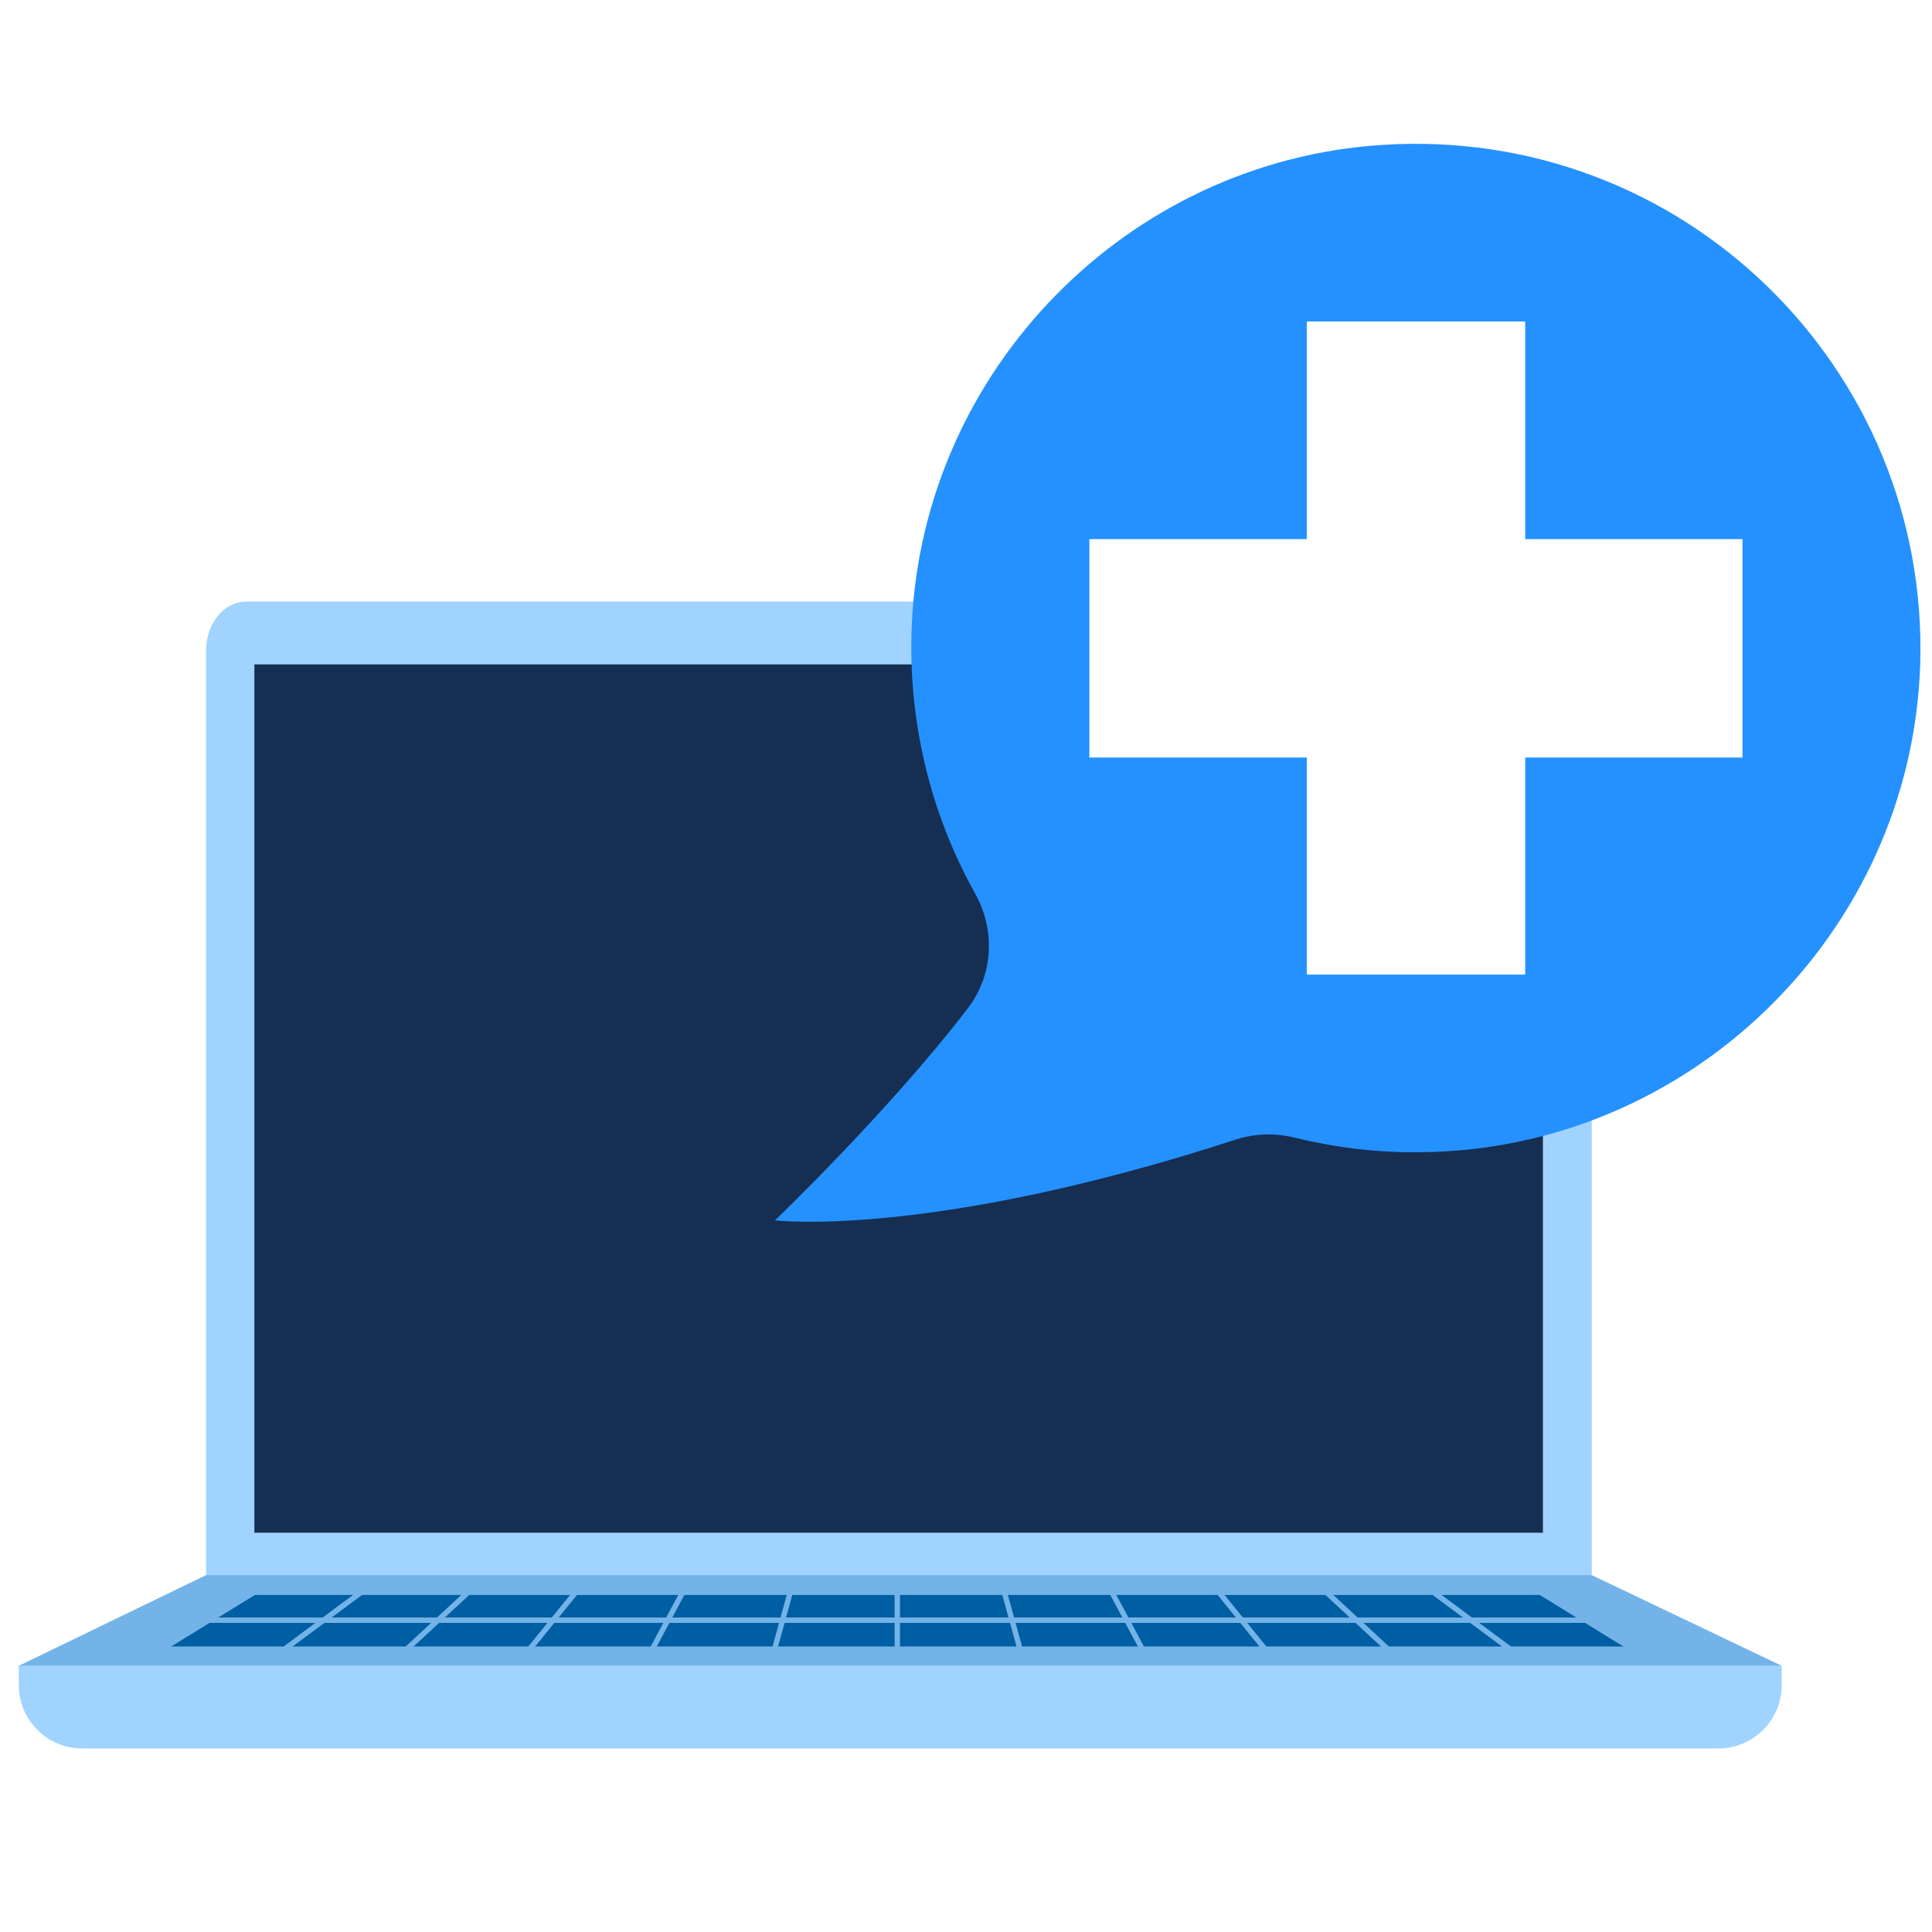 <?xml version="1.0" encoding="utf-8"?>
<!-- Generator: Adobe Illustrator 25.4.6, SVG Export Plug-In . SVG Version: 6.00 Build 0)  -->
<svg version="1.1" xmlns="http://www.w3.org/2000/svg" xmlns:xlink="http://www.w3.org/1999/xlink" x="0px" y="0px"
	 viewBox="0 0 360 360" style="enable-background:new 0 0 360 360;" xml:space="preserve">
<style type="text/css">
	.st0{fill:#FFFFFF;}
	.st1{fill:#A1D3FF;}
	.st2{fill:#73B3E7;}
	.st3{fill:#162E51;}
	.st4{fill:#005EA2;}
	.st5{fill:none;stroke:#73B3E7;stroke-miterlimit:10;}
	.st6{fill:#2491FF;}
</style>
<g id="BK">
	<rect class="st0" width="360" height="360"/>
</g>
<g id="laptop">
	<path class="st1" d="M296.6,121.2v173.2H38.4V121.2c0-5,3.3-9.1,7.5-9.1h243.3C293.3,112.2,296.6,116.2,296.6,121.2z"/>
	<path class="st1" d="M320.2,325.8H15.3c-6.5,0-11.8-5.3-11.8-11.8v-3.6H332v3.6C332,320.5,326.7,325.8,320.2,325.8z"/>
	<polygon class="st2" points="332,310.4 296.6,293.5 38.4,293.5 3.5,310.4 	"/>
	<rect x="47.4" y="123.8" class="st3" width="240.1" height="161.8"/>
	<polygon class="st4" points="303.6,306.8 31.2,306.8 47.4,297.2 287.5,297.2 	"/>
	<line class="st5" x1="35" y1="301.9" x2="300.7" y2="301.9"/>
	<g>
		<line class="st5" x1="48.8" y1="295.8" x2="28.2" y2="308.5"/>
		<line class="st5" x1="68.5" y1="295.8" x2="51.4" y2="308.5"/>
		<line class="st5" x1="88.2" y1="295.8" x2="74.5" y2="308.5"/>
		<line class="st5" x1="108" y1="295.8" x2="97.7" y2="308.5"/>
		<line class="st5" x1="127.7" y1="295.8" x2="120.9" y2="308.5"/>
		<line class="st5" x1="147.5" y1="295.8" x2="144" y2="308.5"/>
		<line class="st5" x1="167.2" y1="295.8" x2="167.2" y2="308.5"/>
		<line class="st5" x1="186.9" y1="295.8" x2="190.4" y2="308.5"/>
		<line class="st5" x1="206.7" y1="295.8" x2="213.5" y2="308.5"/>
		<line class="st5" x1="226.4" y1="295.8" x2="236.7" y2="308.5"/>
		<line class="st5" x1="246.2" y1="295.8" x2="259.9" y2="308.5"/>
		<line class="st5" x1="265.9" y1="295.8" x2="283" y2="308.5"/>
		<line class="st5" x1="285.6" y1="295.8" x2="306.2" y2="308.5"/>
	</g>
</g>
<g id="Layer_3">
</g>
<g id="Layer_2">
	<path class="st6" d="M257.6,27c-47.5,3-85.6,41.9-87.7,89.4c-0.8,18.2,3.6,35.4,11.8,50.1c3.8,6.8,3.4,15.1-1.3,21.3
		c-14.7,19.2-36,39.6-36,39.6s28.9,3.5,86-15.1c3.5-1.1,7.3-1.2,10.9-0.3c7.4,1.8,15.2,2.8,23.2,2.7c50.2-0.3,91.7-40.8,93.3-90.9
		C359.5,68.5,313.4,23.4,257.6,27z"/>
	<g>
		<rect x="243.5" y="59.9" class="st0" width="40.7" height="121.7"/>
		
			<rect x="243.5" y="59.9" transform="matrix(-1.836970e-16 1 -1 -1.836970e-16 384.591 -143.044)" class="st0" width="40.7" height="121.7"/>
	</g>
</g>
</svg>

